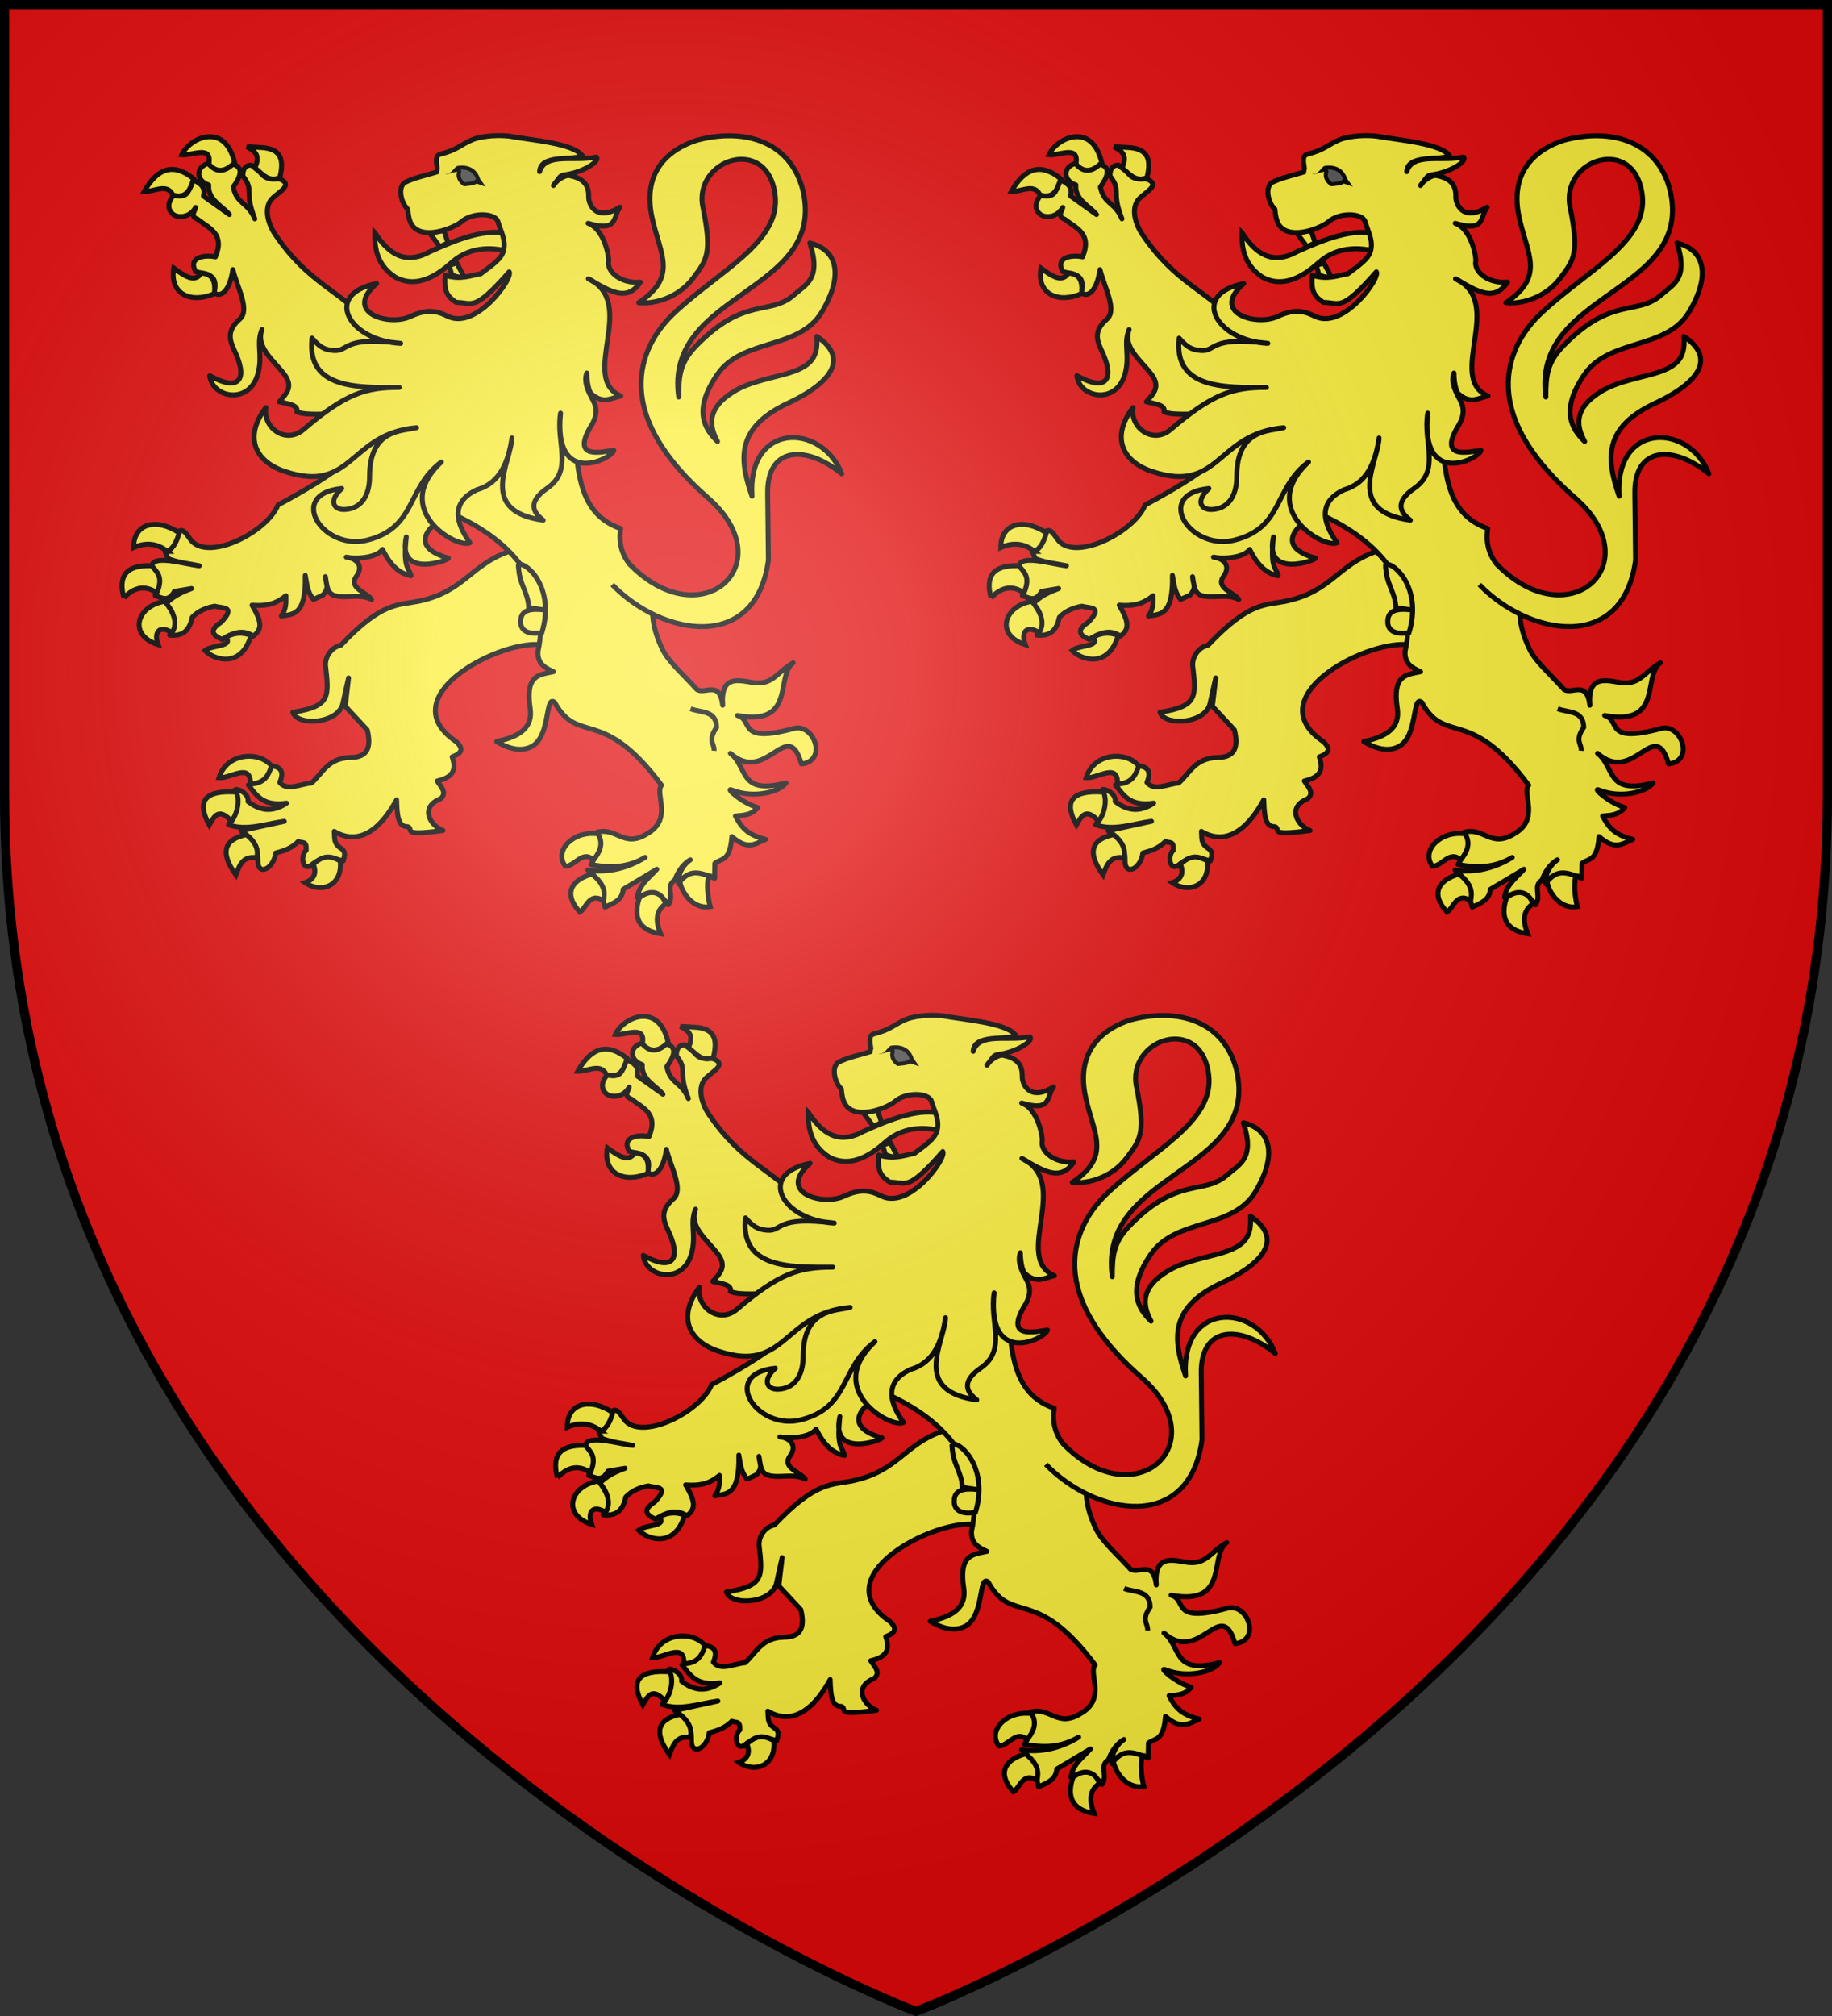 <?xml version="1.0" encoding="UTF-8" standalone="no"?>
<svg
   xmlns:dc="http://purl.org/dc/elements/1.1/"
   xmlns:cc="http://creativecommons.org/ns#"
   xmlns:rdf="http://www.w3.org/1999/02/22-rdf-syntax-ns#"
   xmlns:svg="http://www.w3.org/2000/svg"
   xmlns="http://www.w3.org/2000/svg"
   xmlns:xlink="http://www.w3.org/1999/xlink"
   xmlns:sodipodi="http://sodipodi.sourceforge.net/DTD/sodipodi-0.dtd"
   xmlns:inkscape="http://www.inkscape.org/namespaces/inkscape"
   width="600"
   height="660"
   viewBox="0 0 600 660"
   id="svg2"
   sodipodi:version="0.32"
   inkscape:version="0.92.2 (5c3e80d, 2017-08-06)"
   sodipodi:docname="Arms of Peter FitzHerbert (d.1265).svg"
   inkscape:output_extension="org.inkscape.output.svg.inkscape"
   version="1.0">
  <rect x="0" y="0" width="600" height="660" fill="#333333" stroke="none"/>
  <sodipodi:namedview
     inkscape:window-height="961"
     inkscape:window-width="1280"
     inkscape:pageshadow="2"
     inkscape:pageopacity="0.0"
     guidetolerance="10.0"
     gridtolerance="10.0"
     objecttolerance="10.0"
     borderopacity="1.0"
     bordercolor="#666666"
     pagecolor="#ffffff"
     id="base"
     showgrid="false"
     inkscape:zoom="1.1575758"
     inkscape:cx="300"
     inkscape:cy="330"
     inkscape:window-x="-8"
     inkscape:window-y="-8"
     inkscape:current-layer="layer4"
     inkscape:object-nodes="true"
     inkscape:window-maximized="1" />
  <defs
     id="defs4">
    <radialGradient
       id="Gradient1"
       gradientUnits="userSpaceOnUse"
       cx="-80"
       cy="-80"
       r="405">
      <stop
         style="stop-color:#fff;stop-opacity:0.31"
         offset="0"
         id="stop7" />
      <stop
         style="stop-color:#fff;stop-opacity:0.25"
         offset="0.19"
         id="stop9" />
      <stop
         style="stop-color:#6b6b6b;stop-opacity:0.125"
         offset="0.6"
         id="stop11" />
      <stop
         style="stop-color:#000;stop-opacity:0.125"
         offset="1"
         id="stop13" />
    </radialGradient>
    <clipPath
       id="shield_cut">
      <path
         id="shield"
         d="M -298.5,-298.5 L 298.5,-298.5 L 298.5,-40 C 298.5,246.31 0,358.5 0,358.5 C 0,358.5 -298.5,246.31 -298.5,-40 L -298.5,-298.5 z" />
    </clipPath>
  </defs>
  <g
     id="layer4"
     inkscape:label="Fond écu"
     inkscape:groupmode="layer"
     transform="translate(300,300)">
    <use
       xlink:href="#shield"
       id="use18"
       style="display:inline;fill:#e20909;fill-opacity:1"
       x="0"
       y="0"
       width="600"
       height="660" />
  </g>
  <g
     id="layer3"
     inkscape:label="Meubles"
     inkscape:groupmode="layer"
     transform="translate(300,300)">
    <g
       id="g3885"
       transform="matrix(0.541,0,0,0.541,-189.119,146.801)">
      <path
         sodipodi:nodetypes="ccccccc"
         id="path9850"
         d="m 284.386,-152.82 c -0.205,10.491 1.952,20.21 12.625,27.145 11.188,5.929 22.596,1.24 34.079,-9.134 12.136,-10.671 26.734,-8.799 35.952,-6.154 1.517,-4.934 -0.345,-6.94 0.069,-10.244 -13.78,-5.445 -33.843,3.006 -49.116,9.865 -15.291,8.495 -25.314,1.377 -33.608,-11.477 z"
         style="fill:#fcef3c;fill-opacity:1;stroke:#000000;stroke-width:3;stroke-miterlimit:4;stroke-dasharray:none;stroke-opacity:1"
         inkscape:connector-curvature="0" />
      <path
         style="fill:#fcef3c;fill-opacity:1;stroke:#000000;stroke-width:3;stroke-linejoin:round;stroke-miterlimit:4;stroke-dasharray:none;stroke-opacity:1"
         d="m 365.153,40.392 c -22.529,7.912 -26.505,23.786 -53.316,29.69 -12.971,2.856 -22.411,-0.19 -47.984,26.843 -6.442,1.39 -9.508,7.714 -9.273,12.16 2.043,18.696 3.414,24.832 -19.796,28.408 2.828,8.626 27.911,7.11 30.393,-5.701 0.388,-2.002 3.365,-15.082 3.365,-15.082 l -2.032,17.116 13.337,14.345 c 2.425,9.895 0.715,16.715 -10.219,16.675 -13.682,0.406 -16.701,9.488 -23.548,15.455 -6.573,0.511 -14.927,5.172 -19.179,-0.345 3.527,-8.54 -1.441,-9.532 -5.702,-10.23 -1.27,5.177 -6.204,8.915 -13.329,11.795 4.863,6.042 8.555,13.066 23.104,10.981 -8.945,6.028 -16.519,4.237 -23.302,-1.014 0.645,-5.046 -6.529,-8.023 -7.799,-7.12 3.073,7.946 0.418,14.727 -3.999,21.149 10.607,4.071 22.4,-0.544 33.767,-2.034 l -26.214,5.694 c 4.502,4.628 10.444,7.498 10.219,17.895 -0.359,9.793 9.519,5.447 10.778,-4.419 3.964,-1.059 9.443,-2.524 13.658,-6.969 2.695,1.241 5.113,-0.752 4.813,5.287 -3.721,3.254 -2.183,12.629 2.748,9.251 7.516,-5.935 11.307,-5.201 19.656,-2.744 0.431,-2.169 1.951,-5.103 -0.823,-7.273 -5.412,-3.309 -4.145,-6.561 -4.624,-10.623 6.812,4.144 22.11,9.495 37.765,-19.115 0.3,9.05 0.727,16.568 6.718,16.24 4.189,1.5 -5.279,5.93 21.328,2.35 -7.451,-2.787 -14.513,-14.032 -1.396,-19.251 4.119,-3.575 0.238,-7.151 -2.098,-10.726 8.908,-2.103 12.014,-5.977 9.075,-14.586 5.863,-2.242 7.201,-4.842 2.411,-9.251 -39.291,-26.648 23.858,-60.467 50.157,-58.725 L 406.028,83.503 391.811,39.172 Z"
         id="path9852"
         sodipodi:nodetypes="cscccsccccccccccccccccccccccccccccccccc"
         inkscape:connector-curvature="0" />
      <path
         style="fill:#fcef3c;fill-opacity:1;stroke:#000000;stroke-width:3;stroke-linejoin:round;stroke-miterlimit:4;stroke-dasharray:none;stroke-opacity:1"
         d="m 183.842,-194.743 c -8.431,2.392 -7.372,10.849 0.044,13.113 -0.859,9.031 8.812,13.07 12.505,17.934 l -15.695,-11.202 c 1.5,-6.646 -3.043,-7.767 -6.294,-10.064 -2.567,4.414 -1.824,12.498 -11.305,9.175 -6.318,6.384 -2.608,12.621 2.486,13.229 4.411,0.526 8.174,-1.548 10.373,-5.441 -0.559,2.525 -3.554,5.365 1.282,7.184 6.731,5.397 16.653,8.609 10.684,22.725 -6.307,-1.347 -16.858,0.054 -11.966,8.891 4.925,1.644 14.605,0.646 10.994,12.945 6.93,4.211 10.703,-7.209 11.514,-14.128 2.717,10.85 10.553,24.445 4.22,29.953 -9.411,8.186 -5.149,14.544 -2.214,21.302 6.986,16.086 0.863,22.411 -15.962,12.933 1.313,13.415 24.202,18.103 29.273,-1.527 2.884,-11.163 -1.286,-17.953 2.356,-26.401 -3.941,10.594 6.712,18.302 13.237,26.766 6.074,7.879 1.61,11.916 -2.836,16.963 5.225,1.251 11.838,1.875 10.684,6.046 5.871,2.597 18.224,0.725 24.161,1.686 l 4.713,29.332 c -9.318,8.005 -24.846,17.067 -40.305,25.384 -6.612,16.615 -43.177,34.916 -53.092,20.709 -3.141,-4.501 -4.642,-6.899 -8.047,-4.065 -0.759,3.667 0.626,7.134 -7.226,11.522 l 1.904,4.303 c 6.978,2.71 12.606,2.953 18.842,4.303 -9.096,-0.986 -27.39,-6.866 -28.758,-0.015 l -0.767,0.869 c 9.29,5.752 3.469,11.532 2.836,17.283 3.875,1.046 7.741,4.318 11.616,-2.596 l 10.373,-1.743 c -9.864,3.597 -12.295,6.349 -15.734,9.211 7.724,6.852 4.468,12.876 2.525,18.99 6.803,0.648 11.73,-1.563 13.593,-10.715 4.084,-4.479 9.673,-6.138 13.757,-6.817 4.234,1.421 13.343,-0.332 3.768,9.744 -7.454,4.766 -5.266,7.908 0.622,10.384 6.283,-4.016 12.558,-6.375 18.842,-2.027 5.559,-4.092 5.226,-8.691 -0.747,-18.706 11.053,0.878 16.015,-2.109 20.522,-5.726 -0.009,3.908 0.436,7.694 -2.797,12.34 6.273,-1.321 15.122,0.646 14.501,-24.638 0.964,4.858 1.027,9.716 4.962,14.574 l 5.73,-2.665 c 4.175,-4.889 1.789,-6.244 1.496,-11.133 0.912,4.536 0.682,10.034 5.672,11.464 6.726,1.928 15.5,-1.444 22.3,2.334 -3.198,-4.503 -14.304,-6.95 -9.129,-14.13 4.852,-6.731 -0.872,-11.037 -6.171,-11.485 3.645,1.078 17.752,1.096 21.934,-4.671 5.55,11.362 11.67,14.974 17.22,15.918 -1.559,-5.619 -4.892,-4.854 -2.836,-23.487 -5.743,25.668 25.782,14.051 25.485,12.854 -23.457,-6.635 -13.83,-19.189 1.632,-27.134 37.855,16.699 61.021,44.309 52.563,83.679 -0.348,7.592 4.509,9.861 9.363,12.162 -8.645,1.891 -17.155,1.788 -14.063,22.191 1.817,11.994 -6.927,17.268 -20.318,20.057 4.662,2.903 13.62,7.13 21.301,2.991 11.635,-6.271 7.874,-31.666 13.858,-26.64 14.334,26.184 28.622,1.626 64.694,50.108 -4.369,5.033 7.103,20.399 -8.712,29.375 -14.187,8.926 -18.324,-4.189 -30.497,-0.854 1.618,7.402 0.719,12.592 -3.574,19.453 10.948,2.059 21.88,2.248 32.828,-4.303 -10.752,6.672 -22.935,9.516 -34.615,7.682 6.504,3.663 8.097,14.836 10.373,22.404 5.011,-2.332 10.517,-4.221 10.956,-10.74 l 20.357,-12.162 c -4.622,5.261 -10.934,9.415 -11.732,17.177 8.135,-4.773 14.032,-2.173 18.764,4.268 3.778,-5.38 -1.953,-11.429 3.925,-14.887 1.421,-4.241 4.543,-9.597 9.362,-12.283 -5.536,3.817 -7.86,10.463 -7.123,14.613 -0.639,-2.003 7.441,-10.182 21.78,-3.455 l 0.183,-9.024 c 3.948,-3.135 9.17,-0.902 10.295,-16.181 9.775,8.515 13.918,4.391 20.435,1.671 -11.404,-2.705 -14.867,-7.695 -18.293,-14.118 5.065,-0.543 9.559,-0.368 13.471,-5.133 -9.826,-2.875 -19.846,-12.29 -15.729,-10.621 13.522,5.481 29.473,1.028 32.866,-4.303 -28.827,7.648 -22.863,-9.641 -33.643,-17.888 21.797,19.48 34.649,-22.776 43.006,6.437 16.107,-1.865 7.508,-24.733 -4.545,-21.48 -35.062,9.462 -24.063,-5.099 -34.168,-7.859 35.644,6.678 22.791,-24.153 33.722,-31.877 -10.471,6.103 -12.524,14.039 -25.195,11.82 -8.586,-1.432 -18.845,-4.047 -17.482,13.869 -1.865,-15.485 -10.66,-6.299 -15.656,-9.566 -7.622,-8.527 -17.132,-16.669 -20.808,-24.302 -5.076,-10.539 -9.219,-24.472 -2.357,-37.916 -7.241,-4.674 -26.408,-13.539 -22.987,-35.153 -31.454,-10.765 -25.337,-48.446 -29.198,-79.447 L 282.946,-96.27 c -20.479,-22.388 -38.495,-25.402 -58.779,-55.301 -4.641,-6.841 -7.292,-16.826 -1.548,-22.143 4.724,-4.374 11.858,-7.894 4.889,-11.249 -4.507,-1.485 -9.013,2.09 -13.52,-6.046 l -4.39,-2.596 c -3.285,-0.005 -5.116,2.02 -5.05,6.615 7.234,9.259 0.479,8.683 7.226,25.89 -4.277,-10.315 -10.929,-8.744 -13.068,-19.275 4.222,-5.941 7.361,-12.656 -1.695,-14.083 -6.673,6.673 -9.728,2.657 -13.17,-0.284 z"
         id="path5519"
         sodipodi:nodetypes="ccccccsccccccsscscscccccscccccccccccccccccccccccscsccccccccscscccccccccccccccccccccscccscccccsccccsscccccccc"
         inkscape:connector-curvature="0" />
      <path
         style="fill:#fcef3c;fill-opacity:1;stroke:#000000;stroke-width:3;stroke-linejoin:round;stroke-miterlimit:4;stroke-dasharray:none;stroke-opacity:1"
         d="m 438.437,47.673 c 43.633,45.032 93.486,0.12 47.675,-39.941 -62.81,-54.927 -37.999,-95.056 -21.043,-111.22 27.242,-25.969 65.663,-43.409 61.65,-72.475 -4.99,-36.143 -49.562,-20.98 -43.682,7.733 5.786,28.257 2.176,32.094 -5.639,42.658 -9.254,12.509 -23.927,16.19 -33.221,15.24 24.168,-16.247 12.75,-29.334 7.979,-52.085 -6.095,-29.065 12.335,-41.376 26.905,-46.148 28.222,-7.762 56.768,-0.014 64.486,30.077 14.744,62.668 -84.227,61.183 -75.153,125.22 0.064,-13.061 0.659,-20.871 10.93,-31.338 29.3,-29.857 44.361,-17.55 58.936,-30.5 7.127,-6.332 16.641,-9.61 9.517,-31.377 16.646,4.068 20.586,19.348 7.386,41.599 -13.879,23.394 -48.226,15.785 -63.462,38.056 -14.931,21.825 -7.517,32.96 0.183,40.47 -5.526,-10.132 -5.85,-20.293 9.177,-29.768 6.307,-3.977 12.187,-6.061 27.986,-9.986 17.799,-4.422 24.084,-9.283 22.963,-23.829 22.723,15.369 2.764,31.029 -17.059,40.22 -32.014,14.844 -30.017,33.948 -22.181,56.514 -2.803,-45.246 42.346,-44.369 54.336,-13.608 -21.97,-17.884 -45.173,-16.258 -44.859,11.626 l 0.457,40.567 c -7.58,56.335 -64.381,46.049 -94.527,14.907"
         id="path9855"
         sodipodi:nodetypes="cssssscscccsscsscsscsccscc"
         inkscape:connector-curvature="0" />
      <path
         style="fill:#fcef3c;fill-opacity:1;stroke:#000000;stroke-width:3;stroke-miterlimit:4;stroke-dasharray:none;stroke-opacity:1"
         d="m 371.373,48.064 c 0.151,12.332 5.926,16.357 6.22,26.085 l 11.269,1.682 c -9.251,-1.441 -16.084,-0.69 -16.156,6.452 -0.352,6.752 6.223,8.412 12.885,6.914 8.129,-26.826 -9.177,-42.709 -14.218,-41.133 z"
         id="path9857"
         sodipodi:nodetypes="cccccc"
         inkscape:connector-curvature="0" />
      <path
         style="opacity:0.98;fill:#fcef3c;fill-opacity:1;stroke:#000000;stroke-width:3;stroke-miterlimit:4;stroke-dasharray:none;stroke-opacity:1"
         d="m 475.561,135.359 c 6.177,2.504 15.524,0.788 15.773,11.185 -5.705,8.543 -1.177,9.593 -1.555,14.235"
         id="path9859"
         sodipodi:nodetypes="ccc"
         inkscape:connector-curvature="0" />
      <g
         style="fill:#fcef3c;fill-opacity:1"
         id="g5527"
         transform="translate(-640.75,-302.538)">
        <path
           sodipodi:nodetypes="cccc"
           id="path5529"
           d="m 828.018,186.74 c -13.821,6.043 -27.245,0.561 -24.556,-15.454 6.568,4.735 12.686,9.137 16.626,3.044 5.688,0.234 9.047,3.454 7.929,12.41 z"
           style="fill:#fcef3c;fill-opacity:1;stroke:#000000;stroke-width:3;stroke-miterlimit:4;stroke-dasharray:none;stroke-opacity:1"
           inkscape:connector-curvature="0" />
        <path
           sodipodi:nodetypes="cccc"
           id="path5531"
           d="m 802.951,127.031 c -3.538,-7.427 -11.438,-1.875 -17.394,-2.107 8.263,-14.803 18.254,-17.275 29.928,-7.727 -2.034,6.026 -3.863,12.314 -12.534,9.834 z"
           style="fill:#fcef3c;fill-opacity:1;stroke:#000000;stroke-width:3;stroke-miterlimit:4;stroke-dasharray:none;stroke-opacity:1"
           inkscape:connector-curvature="0" />
        <path
           sodipodi:nodetypes="cccc"
           id="path5533"
           d="m 808.322,102.68 c 6.403,0.636 18.509,-6.186 16.371,5.62 4.844,5.576 10.078,4.721 15.603,-0.937 -6.061,-25.406 -27.664,-14.525 -31.974,-4.683 z"
           style="fill:#fcef3c;fill-opacity:1;stroke:#000000;stroke-width:3;stroke-miterlimit:4;stroke-dasharray:none;stroke-opacity:1"
           inkscape:connector-curvature="0" />
        <path
           sodipodi:nodetypes="ccccc"
           id="path5535"
           d="m 852.574,110.641 c 3.55,-8.068 -0.098,-10.078 -4.86,-12.878 l 7.93,0.468 c 13.867,0.447 14.36,8.546 12.022,18.264 -7.023,3.064 -10.621,-2.492 -15.092,-5.854 z"
           style="fill:#fcef3c;fill-opacity:1;stroke:#000000;stroke-width:3;stroke-miterlimit:4;stroke-dasharray:none;stroke-opacity:1"
           inkscape:connector-curvature="0" />
      </g>
      <g
         style="fill:#fcef3c;fill-opacity:1"
         id="g5537"
         transform="translate(-640.75,-302.538)">
        <path
           sodipodi:nodetypes="cccc"
           id="path5539"
           d="m 799.626,342.685 c -5.852,-4.625 -12.566,-5.83 -20.463,-2.342 -0.057,-14.538 13.622,-18.222 27.625,-8.898 -1.412,4.639 -3.066,9.057 -7.162,11.239 z"
           style="fill:#fcef3c;fill-opacity:1;stroke:#000000;stroke-width:3;stroke-miterlimit:4;stroke-dasharray:none;stroke-opacity:1"
           inkscape:connector-curvature="0" />
        <path
           sodipodi:nodetypes="cccc"
           id="path5541"
           d="m 773.279,370.783 c -3.418,-12.474 0.548,-20.053 16.882,-19.435 2.937,3.871 7.292,6.562 3.069,16.391 -7.789,-5.239 -14.203,-2.924 -19.952,3.044 z"
           style="fill:#fcef3c;fill-opacity:1;stroke:#000000;stroke-width:3;stroke-miterlimit:4;stroke-dasharray:none;stroke-opacity:1"
           inkscape:connector-curvature="0" />
        <path
           sodipodi:nodetypes="cccc"
           id="path5543"
           d="m 798.091,372.89 c 4.945,6.322 8.192,12.644 4.349,18.966 -8.001,-5.031 -11.16,0.056 -8.441,7.259 -18.46,-5.811 -12.894,-23.613 4.093,-26.225 z"
           style="fill:#fcef3c;fill-opacity:1;stroke:#000000;stroke-width:3;stroke-miterlimit:4;stroke-dasharray:none;stroke-opacity:1"
           inkscape:connector-curvature="0" />
        <path
           sodipodi:nodetypes="cccc"
           id="path5545"
           d="m 834.925,394.666 c 5.494,-3.164 10.533,-2.989 15.347,-1.171 -5.979,20.376 -22.706,14.735 -27.881,9.132 4.344,-3.472 17.501,-2.216 12.534,-7.961 z"
           style="fill:#fcef3c;fill-opacity:1;stroke:#000000;stroke-width:3;stroke-miterlimit:4;stroke-dasharray:none;stroke-opacity:1"
           inkscape:connector-curvature="0" />
      </g>
      <g
         style="fill:#fcef3c;fill-opacity:1"
         id="g9871"
         transform="translate(-640.75,-302.538)">
        <path
           sodipodi:nodetypes="cccc"
           id="path9873"
           d="m 862.664,472.577 c -7.189,-9.211 -27.083,-8.293 -31.832,7.086 6.816,0.679 19.456,-9.608 19.006,3.82 8.305,-0.468 10.708,-4.693 12.826,-10.906 z"
           style="fill:#fcef3c;fill-opacity:1;stroke:#000000;stroke-width:3;stroke-linejoin:miter;stroke-miterlimit:4;stroke-dasharray:none;stroke-opacity:1"
           inkscape:connector-curvature="0" />
        <path
           sodipodi:nodetypes="cccc"
           id="path9875"
           d="m 838.453,505.987 c -7.479,-8.031 -10.061,-3.885 -13.504,2.243 -8.187,-14.961 -2.041,-21.174 16.371,-19.903 2.196,4.713 1.024,12.246 -2.866,17.66 z"
           style="fill:#fcef3c;fill-opacity:1;stroke:#000000;stroke-width:3;stroke-miterlimit:4;stroke-dasharray:none;stroke-opacity:1"
           inkscape:connector-curvature="0" />
        <path
           sodipodi:nodetypes="cccc"
           id="path9877"
           d="m 847.459,514.084 c -13.091,2.806 -16.482,10.313 -6.395,24.352 2.187,-5.864 4.357,-11.75 12.534,-10.303 1.483,-4.79 -0.707,-9.68 -6.139,-14.049 z"
           style="fill:#fcef3c;fill-opacity:1;stroke:#000000;stroke-width:3;stroke-miterlimit:4;stroke-dasharray:none;stroke-opacity:1"
           inkscape:connector-curvature="0" />
        <path
           sodipodi:nodetypes="cccc"
           id="path9879"
           d="m 887.874,531.879 c 2.561,5.973 -0.09,9.656 -4.86,11.239 9.902,6.854 22.754,1.965 21.231,-13.112 -7.109,-4.021 -11.075,-2.607 -16.371,1.873 z"
           style="fill:#fcef3c;fill-opacity:1;stroke:#000000;stroke-width:3;stroke-miterlimit:4;stroke-dasharray:none;stroke-opacity:1"
           inkscape:connector-curvature="0" />
      </g>
      <g
         style="fill:#fcef3c;fill-opacity:1"
         id="g9881"
         transform="translate(-640.75,-302.538)">
        <path
           sodipodi:nodetypes="cccc"
           id="path9883"
           d="m 1060.277,513.615 c 3.647,6.117 0.999,11.122 -2.814,15.922 -6.093,-6.431 -11.189,3.576 -16.882,3.746 -7.365,-9.437 4.844,-21.822 19.696,-19.669 z"
           style="fill:#fcef3c;fill-opacity:1;stroke:#000000;stroke-width:3;stroke-miterlimit:4;stroke-dasharray:none;stroke-opacity:1"
           inkscape:connector-curvature="0" />
        <path
           sodipodi:nodetypes="cccc"
           id="path9885"
           d="m 1063.602,554.123 c 0.897,-4.801 1.242,-9.466 -6.906,-16.156 -11.329,3.055 -18.268,10.955 -7.418,22.947 3.764,-1.828 5.655,-12.549 14.324,-6.79 z"
           style="fill:#fcef3c;fill-opacity:1;stroke:#000000;stroke-width:3;stroke-miterlimit:4;stroke-dasharray:none;stroke-opacity:1"
           inkscape:connector-curvature="0" />
        <path
           sodipodi:nodetypes="cccc"
           id="path9887"
           d="m 1085.345,552.25 c 7.949,-6.469 14.594,-1.902 15.859,3.746 -5.95,4.148 -6.171,10.254 -3.069,18.03 -17.189,-2.61 -15.062,-14.877 -12.79,-21.776 z"
           style="fill:#fcef3c;fill-opacity:1;stroke:#000000;stroke-width:3;stroke-miterlimit:4;stroke-dasharray:none;stroke-opacity:1"
           inkscape:connector-curvature="0" />
        <path
           sodipodi:nodetypes="cccc"
           id="path9889"
           d="m 1127.295,539.138 c -1.437,5.246 -0.348,13.895 0.941,18.517 -11.056,1.957 -17.877,-9.844 -18.335,-15.239 4.608,-5.117 8.694,-6.9 17.394,-3.278 z"
           style="fill:#fcef3c;fill-opacity:1;stroke:#000000;stroke-width:3;stroke-miterlimit:4;stroke-dasharray:none;stroke-opacity:1"
           inkscape:connector-curvature="0" />
      </g>
      <path
         id="path9892"
         d="m 338.667,-125.607 -4.697,-8.866 -4.575,1.582 1.654,5.651 c 4.281,1.85 3.995,1.098 7.618,1.633 z"
         style="fill:#fcef3c;fill-opacity:1;stroke:#000000;stroke-width:3;stroke-miterlimit:4;stroke-dasharray:none;stroke-opacity:1"
         sodipodi:nodetypes="ccccc"
         inkscape:connector-curvature="0" />
      <path
         style="fill:#fcef3c;fill-opacity:1;stroke:#000000;stroke-width:3;stroke-miterlimit:4;stroke-dasharray:none;stroke-opacity:1"
         d="m 317.614,-152.524 8.605,-1.566 2.529,7.523 -4.981,2.284 z"
         id="path9894"
         sodipodi:nodetypes="ccccc"
         inkscape:connector-curvature="0" />
      <path
         style="fill:#fcef3c;fill-opacity:1;stroke:#000000;stroke-width:3;stroke-linejoin:round;stroke-miterlimit:4;stroke-dasharray:none;stroke-opacity:1"
         d="m 358.912,-159.507 c -1.535,-5.026 -15.265,-5.892 -22.317,0.336 -3.541,3.127 -22.322,11.377 -29.432,2.194 -1.487,-1.921 -2.419,-5.294 -2.807,-9.993 -4.02,-3.553 -6.518,-13.945 -1.155,-16.431 6.361,-2.948 12.829,-4.145 19.244,-6.217 -0.051,-3.555 -2.497,-9.572 1.675,-10.621 10.543,-2.652 11.912,-5.634 19.55,-8.808 3.62,-1.504 12.567,-3.173 22.21,-2.1 12.945,2.428 38.619,4.17 44.194,11.862 -6.119,3.122 -25.337,-1.138 -25.903,9.61 3.519,-11.812 21.316,-5.933 34.324,-8.848 2.599,2.386 -7.622,9.204 -18.998,10.745 -3.078,0.417 -2.854,1.186 -6.953,6.515 1.835,-3.31 7.232,-6.472 9.53,-6.06 13.89,2.493 11.361,11.858 11.933,14.582 1.418,6.755 7.349,11.798 18.825,4.58 -4.498,6.106 -0.908,15.256 -19.295,9.757 10.082,3.602 12.821,20.964 12.429,22.94 -1.224,6.181 7.274,13.753 19.244,12.694 -8.195,12.08 -17.926,5.854 -31.51,-2.071 30.476,14.509 -5.88,59.872 19.675,70.97 -5.803,1.109 -10.566,5.156 -17.849,-1.323 -1.319,-1.173 -2.72,-6.252 -2.759,-12.593 -2.451,6.123 2.301,13.615 3.838,16.593 2.205,4.274 2.962,9.172 -1.908,16.494 -11.134,19.629 7.463,14.475 14.433,13.73 -1.482,5.425 -36.784,22.649 -32.262,-22.538 -2.952,17.787 7.92,34.125 -7.918,45.335 -12.091,8.327 -9.006,14.502 -2.587,19.44 -39.918,-5.433 -19.49,-34.942 -18.921,-49.75 -2.148,14.163 -6.951,27.269 -21.225,31.346 -18.659,8.654 -10.027,23.851 -4.2,32.052 C 334.36,38.842 293.519,15.084 324.709,-13.977 303.417,2.007 309.665,25.639 280.087,33.277 253.135,40.238 230.532,5.387 264.43,2.085 c -8.286,7.545 -4.958,13.066 1.981,12.694 9.377,-0.503 14.869,-7.809 14.846,-19.898 -0.056,-28.907 19.847,-27.466 28.453,-29.582 -41.018,3.532 -38.487,40.463 -80.03,26.367 -17.515,-5.943 -24.875,-20.505 -11.198,-38.577 -2.051,11.982 11.928,22.569 22.736,13.328 25.558,-21.852 37.793,-25.555 58.021,-25.47 -25.332,0.107 -56.252,0.955 -52.848,-29.824 4.571,5.172 7.243,7.029 13.185,7.458 9.504,0.685 4.932,-8.897 40.511,-4.316 -31.422,-1.572 -47.269,-29.792 -14.575,-36.186 -20.533,17.729 7.613,25.997 20.5,19.898 11.897,-5.631 17.927,-2.259 22.98,0.077 16.929,7.826 39.255,-23.084 36.796,-27.085 -21.635,24.668 -22.075,18.505 -32.013,18.514 -6.357,-4.034 -7.376,-7.645 -6.782,-16.409 9.36,2.921 15.144,0.157 21.571,-0.948 5.945,-4.628 12.586,-8.643 13.849,-14.178 1.408,-6.171 -1.566,-11.116 -3.502,-17.454 z"
         id="path9896"
         sodipodi:nodetypes="csscscssccccscssccscccscscccccccccscsscscsccsccssccccss"
         inkscape:connector-curvature="0" />
      <path
         d="m 327.164,-189.168 c 7.09,-4.143 17.118,-4.942 19.891,4.334 l 1.368,1.942 -2.562,-0.859 c -1.392,1.22 -3.381,1.256 -5.172,1.511 l -2.089,0.218 c -2.685,-1.739 -3.996,-4.688 -3.231,-6.927 1.324,-3.878 -6.148,-0.281 -8.207,-0.219 z"
         style="fill:#555555;fill-opacity:1;stroke:#000000;stroke-width:2.4"
         id="path9898"
         sodipodi:nodetypes="ccccccscc"
         inkscape:connector-curvature="0" />
      <path
         style="fill:#fcef3c;fill-opacity:1;stroke:none;stroke-width:3;stroke-linecap:round;stroke-linejoin:round;stroke-miterlimit:4;stroke-dasharray:none;stroke-opacity:1"
         d="m 334,-196.538 c -3.39,1.285 -3.899,4.673 -7.438,5.5 -1.525,0.166 -2.906,-0.125 -2.906,-0.125 l -0.594,2.938 c 0,0 1.754,0.38 3.812,0.156 4.17,0.04 5.116,-4.029 8.219,-5.688 3.865,-1.158 8.661,-1.456 11.625,1.625 2.968,3.952 4.266,7.279 6.303,8.307 2.969,1.499 6.417,0.227 9.625,-0.1 l -3.178,-0.457 c -3.492,-0.82 -5.743,1.691 -9.729,-6.508 -3.027,-6.225 -10.717,-7.043 -15.74,-5.648 z"
         id="path9900"
         sodipodi:nodetypes="cccccccsccsc"
         inkscape:connector-curvature="0" />
    </g>
    <use
       x="0"
       y="0"
       xlink:href="#g3885"
       id="use3918"
       transform="translate(142,-288)"
       width="600"
       height="660" />
    <use
       x="0"
       y="0"
       xlink:href="#g3885"
       id="use3920"
       transform="translate(-142,-288)"
       width="600"
       height="660" />
  </g>
  <g
     id="layer2"
     inkscape:label="Reflet final"
     inkscape:groupmode="layer"
     transform="translate(300,300)"
     sodipodi:insensitive="true"
     style="display:inline">
    <use
       xlink:href="#shield"
       id="use22"
       style="fill:url(#Gradient1)"
       x="0"
       y="0"
       width="600"
       height="660" />
  </g>
  <g
     id="layer1"
     inkscape:label="Contour final"
     inkscape:groupmode="layer"
     transform="translate(300,300)"
     sodipodi:insensitive="true"
     style="display:inline">
    <use
       xlink:href="#shield"
       style="fill:none;stroke:#000000;stroke-width:3"
       id="use25"
       x="0"
       y="0"
       width="600"
       height="660" />
  </g>
</svg>
